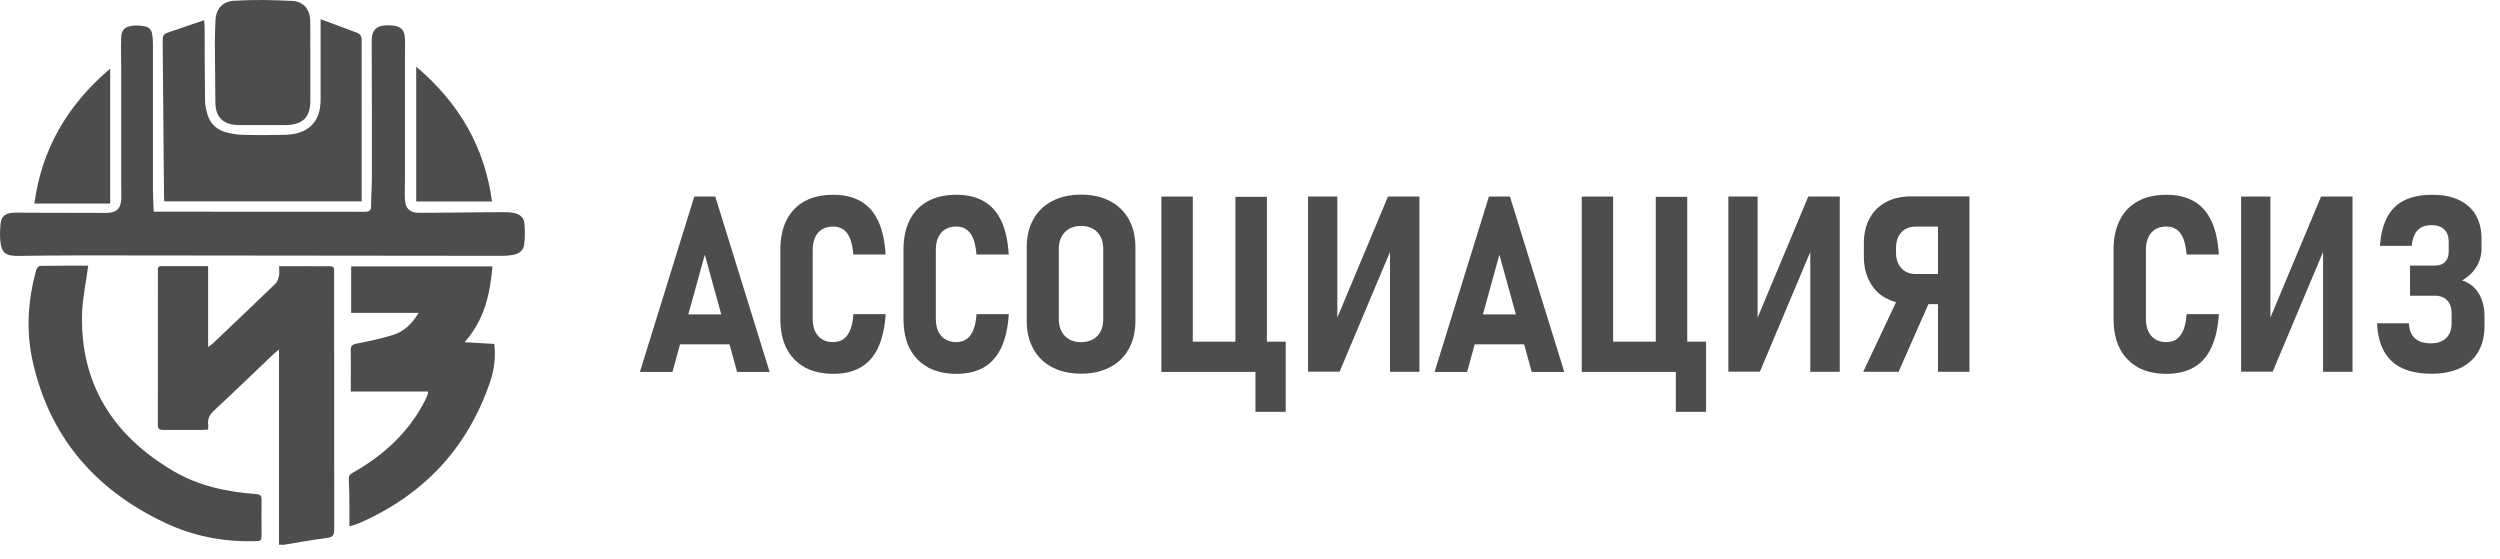 <svg width="161" height="36" viewBox="0 0 161 36" fill="none" xmlns="http://www.w3.org/2000/svg">
<path d="M17.968 35.079V22.507C17.803 22.643 17.707 22.717 17.622 22.796C16.354 24.002 15.102 25.214 13.822 26.403C13.528 26.681 13.341 26.953 13.409 27.355C13.426 27.44 13.403 27.536 13.398 27.666C13.239 27.672 13.092 27.683 12.939 27.689C12.135 27.689 11.331 27.683 10.527 27.689C10.272 27.689 10.164 27.632 10.164 27.366C10.17 24.059 10.164 20.757 10.17 17.45C10.17 17.309 10.136 17.139 10.385 17.139C11.376 17.139 12.373 17.139 13.403 17.139V22.349C13.55 22.235 13.63 22.184 13.703 22.122C15.057 20.837 16.405 19.557 17.747 18.26C17.871 18.141 17.928 17.931 17.968 17.756C18.002 17.569 17.973 17.377 17.973 17.144C18.585 17.144 19.157 17.144 19.729 17.144C20.221 17.144 20.714 17.156 21.207 17.144C21.445 17.139 21.535 17.218 21.518 17.439C21.513 17.507 21.518 17.575 21.518 17.643C21.518 23.119 21.518 28.601 21.524 34.077C21.524 34.428 21.467 34.603 21.043 34.648C20.131 34.756 19.225 34.932 18.313 35.079C18.222 35.096 18.126 35.079 17.968 35.079Z" fill="#4D4D4D"/>
<path d="M22.615 20.156V17.154H31.715C31.562 18.921 31.206 20.586 29.92 22.036L31.834 22.149C31.93 22.987 31.834 23.791 31.574 24.561C30.152 28.763 27.372 31.833 23.147 33.684C22.966 33.764 22.768 33.815 22.502 33.9C22.502 33.39 22.502 32.937 22.502 32.484C22.496 31.935 22.49 31.385 22.462 30.836C22.451 30.632 22.536 30.547 22.717 30.445C24.755 29.296 26.386 27.772 27.411 25.711C27.468 25.598 27.513 25.479 27.559 25.36C27.57 25.332 27.559 25.292 27.559 25.213H22.592V24.465C22.592 23.825 22.604 23.185 22.587 22.545C22.581 22.274 22.683 22.183 22.96 22.132C23.742 21.974 24.529 21.815 25.288 21.577C26.018 21.351 26.545 20.846 26.958 20.15H22.62L22.615 20.156Z" fill="#4D4D4D"/>
<path d="M5.683 17.11C5.541 18.181 5.314 19.194 5.286 20.214C5.167 24.665 7.223 28.012 11.153 30.328C12.773 31.285 14.596 31.681 16.482 31.817C16.771 31.84 16.85 31.919 16.844 32.179C16.833 32.91 16.844 33.64 16.844 34.377C16.844 34.841 16.844 34.841 16.34 34.852C14.324 34.898 12.405 34.513 10.604 33.657C6.034 31.494 3.163 28.04 2.104 23.266C1.668 21.301 1.792 19.336 2.33 17.399C2.358 17.291 2.489 17.127 2.568 17.122C3.621 17.105 4.675 17.11 5.688 17.11H5.683Z" fill="#4D4D4D"/>
<path d="M20.642 1.232C21.468 1.538 22.227 1.821 22.98 2.104C23.201 2.189 23.292 2.336 23.292 2.585C23.286 5.887 23.292 9.194 23.292 12.496C23.292 12.643 23.292 12.79 23.292 12.966H10.579C10.579 12.852 10.562 12.733 10.562 12.609C10.533 9.33 10.505 6.046 10.477 2.767C10.477 2.212 10.471 2.212 11.031 2.019C11.717 1.787 12.402 1.555 13.144 1.3C13.161 1.498 13.178 1.628 13.178 1.759C13.184 3.339 13.184 4.913 13.206 6.493C13.206 6.787 13.28 7.082 13.359 7.365C13.54 7.988 13.982 8.384 14.639 8.543C14.984 8.628 15.347 8.679 15.704 8.684C16.564 8.707 17.431 8.701 18.297 8.684C19.837 8.662 20.647 7.875 20.647 6.414C20.647 4.845 20.647 3.282 20.647 1.713V1.221L20.642 1.232Z" fill="#4D4D4D"/>
<path d="M9.917 13.632H10.325C14.708 13.632 19.091 13.632 23.468 13.638C23.797 13.638 23.905 13.553 23.899 13.242C23.899 12.613 23.95 11.985 23.95 11.356C23.95 8.609 23.95 5.869 23.939 3.122C23.939 2.986 23.939 2.85 23.939 2.709C23.922 1.899 24.239 1.553 25.275 1.644C25.83 1.689 26.056 1.944 26.079 2.476C26.096 2.867 26.079 3.252 26.079 3.643C26.079 6.288 26.079 8.927 26.079 11.571C26.079 12.007 26.056 12.443 26.079 12.874C26.113 13.44 26.408 13.706 27.002 13.706C28.803 13.7 30.604 13.672 32.399 13.661C32.626 13.661 32.858 13.672 33.078 13.712C33.458 13.774 33.735 14.001 33.769 14.363C33.815 14.822 33.815 15.297 33.758 15.756C33.707 16.141 33.401 16.368 32.994 16.424C32.767 16.458 32.541 16.475 32.314 16.475C23.299 16.464 14.283 16.453 5.268 16.447C3.914 16.447 2.555 16.464 1.202 16.481C0.364 16.492 0.092 16.3 0.018 15.501C-0.016 15.127 0.001 14.748 0.041 14.374C0.086 13.972 0.313 13.757 0.737 13.712C1.066 13.678 1.406 13.7 1.74 13.7C3.433 13.7 5.126 13.712 6.819 13.712C7.499 13.712 7.782 13.446 7.81 12.8C7.822 12.472 7.805 12.137 7.805 11.803C7.805 9.357 7.805 6.911 7.805 4.458C7.805 3.773 7.776 3.088 7.805 2.403C7.833 1.899 8.037 1.718 8.564 1.655C8.807 1.627 9.062 1.655 9.311 1.695C9.589 1.735 9.753 1.921 9.798 2.182C9.832 2.386 9.849 2.59 9.849 2.794C9.849 5.925 9.849 9.062 9.849 12.194C9.849 12.658 9.883 13.128 9.9 13.632H9.917Z" fill="#4D4D4D"/>
<path d="M19.986 3.122C19.986 4.244 19.986 5.359 19.986 6.481C19.986 7.574 19.488 8.049 18.344 8.055C17.358 8.055 16.373 8.061 15.393 8.055C14.374 8.044 13.876 7.557 13.87 6.588C13.859 5.308 13.842 4.029 13.836 2.749C13.836 2.301 13.859 1.86 13.87 1.412C13.887 0.631 14.266 0.098 15.082 0.047C16.333 -0.026 17.596 -0.009 18.848 0.064C19.561 0.104 19.958 0.625 19.98 1.31C19.997 1.916 19.98 2.522 19.98 3.128L19.986 3.122Z" fill="#4D4D4D"/>
<path d="M7.096 4.42V13.107H2.215C2.679 9.624 4.327 6.77 7.096 4.42Z" fill="#4D4D4D"/>
<path d="M31.686 12.976H26.805V4.295C29.562 6.628 31.216 9.471 31.686 12.976Z" fill="#4D4D4D"/>
<path d="M44.711 12.659H46.064L49.564 23.951H47.468L45.39 16.402L43.306 23.951H41.211L44.711 12.659ZM43.159 20.247H47.661V22.173H43.159V20.247Z" fill="#4D4D4D"/>
<path d="M51.822 23.65C51.313 23.372 50.928 22.97 50.656 22.444C50.384 21.917 50.254 21.277 50.254 20.524V16.09C50.254 15.337 50.39 14.697 50.656 14.17C50.928 13.638 51.313 13.236 51.822 12.958C52.332 12.681 52.938 12.545 53.657 12.545C54.377 12.545 54.954 12.687 55.435 12.964C55.917 13.242 56.291 13.666 56.557 14.232C56.823 14.799 56.981 15.518 57.032 16.39H54.954C54.92 15.982 54.852 15.643 54.75 15.376C54.643 15.11 54.501 14.912 54.314 14.782C54.133 14.652 53.912 14.589 53.657 14.589C53.386 14.589 53.148 14.646 52.95 14.765C52.751 14.884 52.604 15.054 52.496 15.28C52.389 15.507 52.338 15.778 52.338 16.096V20.53C52.338 20.852 52.389 21.124 52.496 21.345C52.604 21.566 52.751 21.736 52.95 21.855C53.148 21.974 53.38 22.03 53.657 22.03C53.918 22.03 54.139 21.968 54.32 21.838C54.501 21.708 54.648 21.509 54.756 21.243C54.864 20.977 54.931 20.637 54.96 20.23H57.038C56.981 21.102 56.817 21.815 56.551 22.387C56.285 22.953 55.911 23.378 55.435 23.656C54.954 23.933 54.365 24.075 53.663 24.075C52.961 24.075 52.338 23.933 51.828 23.661L51.822 23.65Z" fill="#4D4D4D"/>
<path d="M59.752 23.65C59.243 23.372 58.858 22.97 58.586 22.444C58.314 21.917 58.184 21.277 58.184 20.524V16.09C58.184 15.337 58.319 14.697 58.586 14.17C58.858 13.638 59.243 13.236 59.752 12.958C60.262 12.681 60.868 12.545 61.587 12.545C62.306 12.545 62.884 12.687 63.365 12.964C63.846 13.242 64.22 13.666 64.487 14.232C64.753 14.799 64.911 15.518 64.962 16.39H62.884C62.85 15.982 62.782 15.643 62.68 15.376C62.572 15.11 62.431 14.912 62.244 14.782C62.063 14.652 61.842 14.589 61.587 14.589C61.315 14.589 61.077 14.646 60.879 14.765C60.681 14.884 60.534 15.054 60.426 15.28C60.319 15.507 60.268 15.778 60.268 16.096V20.53C60.268 20.852 60.319 21.124 60.426 21.345C60.534 21.566 60.681 21.736 60.879 21.855C61.077 21.974 61.309 22.03 61.587 22.03C61.847 22.03 62.068 21.968 62.25 21.838C62.431 21.708 62.578 21.509 62.686 21.243C62.793 20.977 62.861 20.637 62.889 20.23H64.968C64.911 21.102 64.747 21.815 64.481 22.387C64.215 22.953 63.841 23.378 63.365 23.656C62.884 23.933 62.295 24.075 61.593 24.075C60.891 24.075 60.268 23.933 59.758 23.661L59.752 23.65Z" fill="#4D4D4D"/>
<path d="M67.763 23.651C67.237 23.379 66.829 22.982 66.546 22.467C66.263 21.952 66.121 21.351 66.121 20.66V15.938C66.121 15.241 66.263 14.641 66.546 14.126C66.829 13.616 67.237 13.219 67.763 12.948C68.29 12.676 68.907 12.534 69.621 12.534C70.334 12.534 70.946 12.67 71.478 12.948C72.005 13.219 72.413 13.616 72.696 14.126C72.979 14.641 73.121 15.241 73.121 15.938V20.66C73.121 21.351 72.979 21.952 72.696 22.467C72.413 22.982 72.005 23.379 71.478 23.651C70.952 23.928 70.334 24.064 69.621 24.064C68.907 24.064 68.296 23.928 67.763 23.651ZM70.38 21.855C70.595 21.736 70.765 21.567 70.878 21.34C70.991 21.119 71.048 20.853 71.048 20.547V16.034C71.048 15.734 70.991 15.473 70.878 15.247C70.765 15.026 70.6 14.85 70.38 14.731C70.164 14.613 69.91 14.55 69.621 14.55C69.332 14.55 69.077 14.613 68.862 14.731C68.647 14.85 68.483 15.026 68.364 15.247C68.245 15.468 68.188 15.728 68.188 16.034V20.547C68.188 20.853 68.245 21.119 68.364 21.34C68.483 21.561 68.647 21.736 68.862 21.855C69.077 21.974 69.326 22.037 69.621 22.037C69.915 22.037 70.164 21.974 70.38 21.855Z" fill="#4D4D4D"/>
<path d="M74.793 12.659H76.815V23.951H74.793V12.659ZM75.999 22.003H81.685V23.951H75.999V22.003ZM79.561 12.676H81.588V23.951H79.561V12.671V12.676ZM80.852 22.003H82.8V26.522H80.852V22.003Z" fill="#4D4D4D"/>
<path d="M89.516 23.94V15.581L89.697 15.796L86.271 23.934H84.238V12.659H86.124V21.114L85.937 20.899L89.386 12.659H91.413V23.945H89.516V23.94Z" fill="#4D4D4D"/>
<path d="M95.886 12.659H97.24L100.74 23.951H98.644L96.56 16.402L94.482 23.951H92.387L95.886 12.659ZM94.335 20.247H98.837V22.173H94.335V20.247Z" fill="#4D4D4D"/>
<path d="M101.863 12.659H103.885V23.951H101.863V12.659ZM103.069 22.003H108.755V23.951H103.069V22.003ZM106.631 12.676H108.659V23.951H106.631V12.671V12.676ZM107.923 22.003H109.871V26.522H107.923V22.003Z" fill="#4D4D4D"/>
<path d="M116.583 23.94V15.581L116.764 15.796L113.338 23.934H111.305V12.659H113.19V21.114L113.004 20.899L116.452 12.659H118.48V23.945H116.583V23.94Z" fill="#4D4D4D"/>
<path d="M122.325 19.005L124.29 19.362L122.269 23.943H119.992L122.32 19.005H122.325ZM121.476 19.22C121.012 18.971 120.655 18.609 120.406 18.139C120.156 17.669 120.032 17.125 120.032 16.496V15.664C120.032 15.047 120.156 14.514 120.406 14.056C120.655 13.602 121.012 13.251 121.47 13.008C121.929 12.764 122.473 12.646 123.101 12.646H125.774V14.594H123.373C123.112 14.594 122.892 14.65 122.699 14.758C122.512 14.871 122.365 15.03 122.257 15.233C122.155 15.443 122.104 15.681 122.104 15.958V16.276C122.104 16.553 122.155 16.797 122.263 17.006C122.371 17.215 122.518 17.374 122.705 17.482C122.892 17.595 123.112 17.646 123.373 17.646H125.774V19.588H123.101C122.478 19.588 121.94 19.464 121.476 19.209V19.22ZM124.806 12.646H126.833V23.943H124.806V12.646Z" fill="#4D4D4D"/>
<path d="M137.682 23.65C137.172 23.372 136.787 22.97 136.515 22.444C136.244 21.917 136.113 21.277 136.113 20.524V16.09C136.113 15.337 136.249 14.697 136.515 14.17C136.782 13.638 137.172 13.236 137.682 12.958C138.192 12.681 138.798 12.545 139.517 12.545C140.236 12.545 140.814 12.687 141.295 12.964C141.776 13.242 142.15 13.666 142.416 14.232C142.682 14.799 142.841 15.518 142.892 16.39H140.814C140.785 15.982 140.712 15.643 140.61 15.376C140.502 15.11 140.36 14.912 140.174 14.782C139.992 14.652 139.772 14.589 139.517 14.589C139.245 14.589 139.007 14.646 138.809 14.765C138.611 14.884 138.458 15.054 138.356 15.28C138.248 15.507 138.197 15.778 138.197 16.096V20.53C138.197 20.852 138.248 21.124 138.356 21.345C138.463 21.566 138.611 21.736 138.809 21.855C139.007 21.974 139.239 22.03 139.517 22.03C139.777 22.03 139.998 21.968 140.179 21.838C140.36 21.708 140.508 21.509 140.615 21.243C140.723 20.977 140.791 20.637 140.819 20.23H142.897C142.841 21.102 142.677 21.815 142.41 22.387C142.144 22.953 141.771 23.378 141.289 23.656C140.808 23.933 140.219 24.075 139.517 24.075C138.815 24.075 138.192 23.933 137.682 23.661V23.65Z" fill="#4D4D4D"/>
<path d="M149.606 23.94V15.581L149.787 15.796L146.361 23.934H144.328V12.659H146.214V21.114L146.027 20.899L149.476 12.659H151.503V23.945H149.606V23.94Z" fill="#4D4D4D"/>
<path d="M154.707 23.712C154.198 23.474 153.813 23.118 153.541 22.642C153.269 22.161 153.116 21.555 153.082 20.819H155.132C155.16 21.26 155.291 21.583 155.528 21.793C155.766 22.002 156.106 22.11 156.553 22.11C156.972 22.11 157.301 21.996 157.533 21.77C157.765 21.543 157.884 21.226 157.884 20.819V20.207C157.884 19.839 157.794 19.556 157.607 19.352C157.42 19.148 157.154 19.046 156.814 19.046H155.206V17.104H156.814C157.091 17.104 157.312 17.024 157.465 16.866C157.618 16.707 157.697 16.481 157.697 16.192V15.558C157.697 15.223 157.601 14.963 157.409 14.776C157.216 14.595 156.939 14.499 156.587 14.499C156.202 14.499 155.908 14.606 155.698 14.827C155.489 15.042 155.359 15.382 155.313 15.835H153.269C153.32 15.088 153.478 14.476 153.733 13.989C153.988 13.502 154.362 13.139 154.843 12.902C155.325 12.664 155.919 12.545 156.621 12.545C157.324 12.545 157.862 12.652 158.343 12.873C158.819 13.094 159.187 13.417 159.436 13.842C159.685 14.267 159.81 14.776 159.81 15.371V15.999C159.81 16.435 159.702 16.832 159.481 17.189C159.26 17.545 158.955 17.834 158.564 18.061C159.017 18.208 159.374 18.48 159.623 18.882C159.872 19.284 160.002 19.788 160.002 20.382V20.994C160.002 21.64 159.866 22.195 159.6 22.653C159.334 23.112 158.943 23.463 158.434 23.707C157.924 23.944 157.312 24.069 156.604 24.069C155.851 24.069 155.223 23.95 154.719 23.718L154.707 23.712Z" fill="#4D4D4D"/>
</svg>
